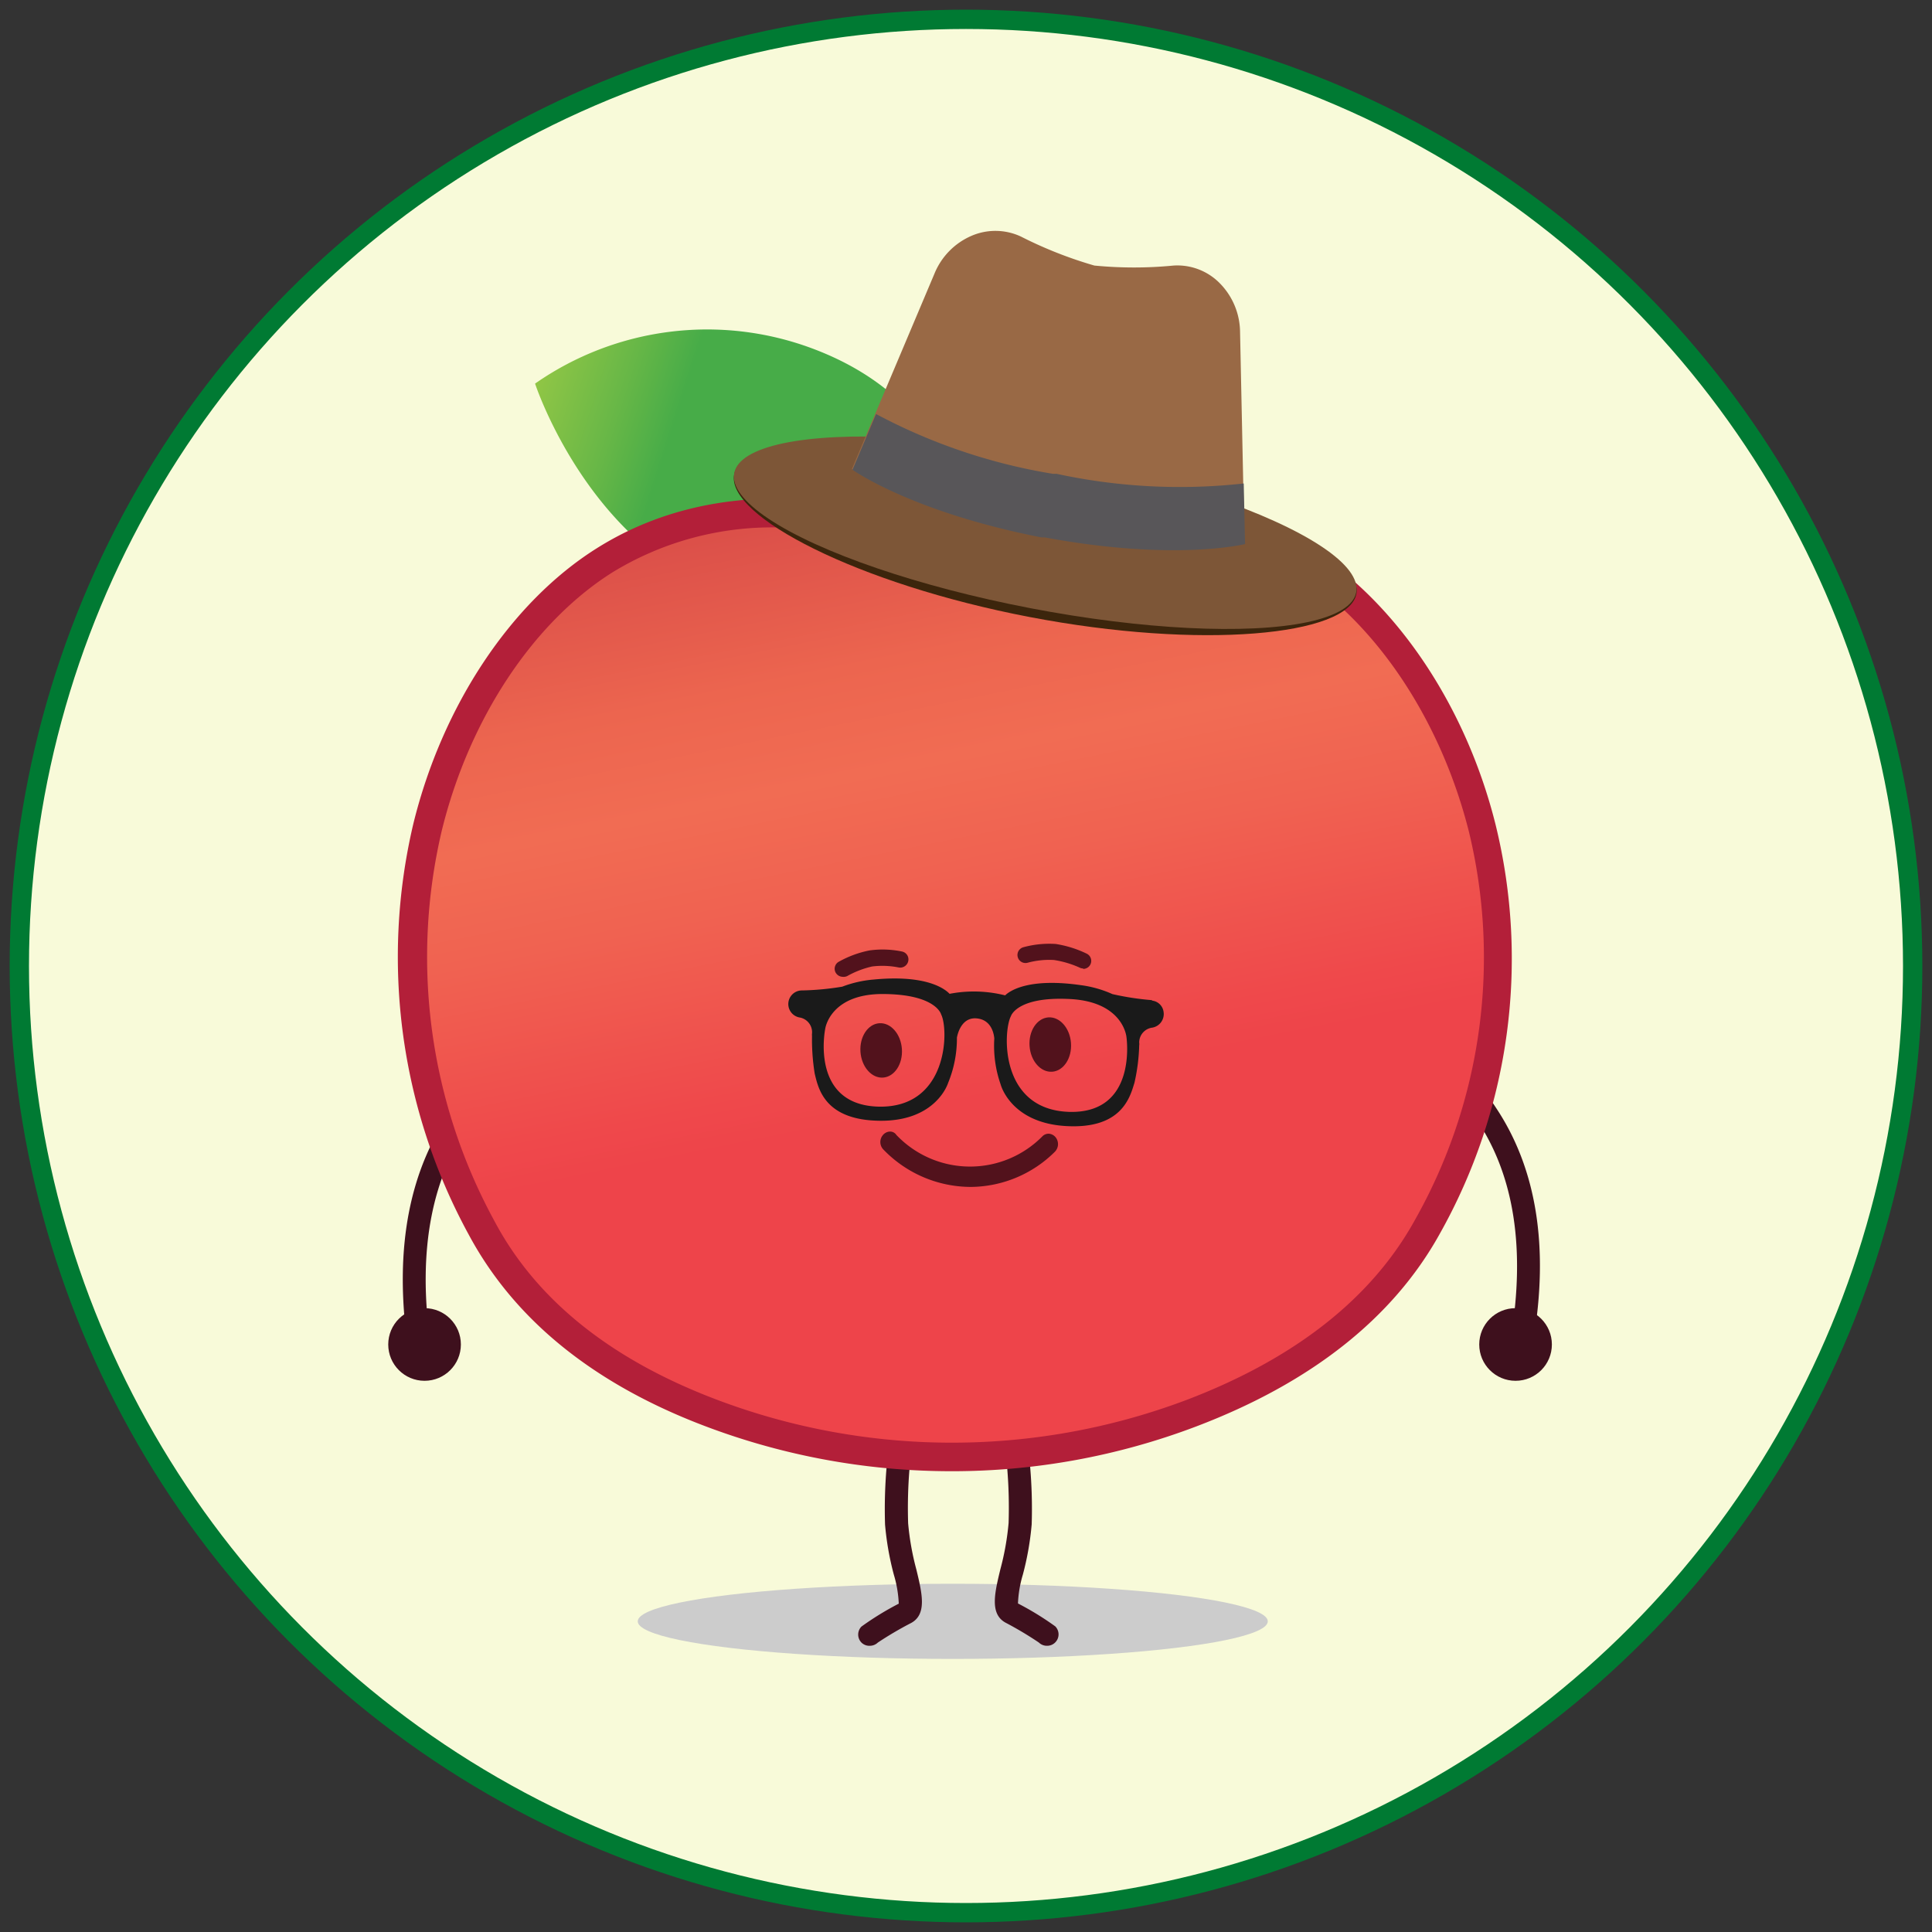 <svg id="Layer_1" data-name="Layer 1" xmlns="http://www.w3.org/2000/svg" xmlns:xlink="http://www.w3.org/1999/xlink" viewBox="0 0 200 200"><rect x="0" y="0" width="200" height="200" fill="#333333" stroke="none"/><defs><style>.cls-1{fill:#f8fad9;stroke:#007a33;stroke-miterlimit:10;stroke-width:2px;}.cls-2{fill:#3e101d;}.cls-3{fill:url(#linear-gradient);}.cls-4{fill:#54111d;}.cls-5{fill:#ccc;}.cls-6{fill:url(#linear-gradient-2);}.cls-7{fill:#b31f39;}.cls-8{fill:#52121c;}.cls-9{fill:#1a1a1a;}.cls-10{fill:#3c250c;}.cls-11{fill:#7d5637;}.cls-12{fill:#996945;}.cls-13{fill:#585659;}</style><linearGradient id="linear-gradient" x1="5187.81" y1="-611.55" x2="5155.14" y2="-584.25" gradientTransform="matrix(-1.06, 0.32, 0.49, 0.97, 5835.83, -1042.07)" gradientUnits="userSpaceOnUse"><stop offset="0" stop-color="#d5de42"/><stop offset="0.09" stop-color="#cddb42"/><stop offset="0.24" stop-color="#b9d443"/><stop offset="0.41" stop-color="#96c845"/><stop offset="0.61" stop-color="#67b747"/><stop offset="0.73" stop-color="#47ac48"/><stop offset="0.95" stop-color="#47ac48"/></linearGradient><linearGradient id="linear-gradient-2" x1="3673.24" y1="2504.47" x2="3673.55" y2="2503.13" gradientTransform="matrix(76.93, 0, 0, -66.82, -282498.21, 167372.63)" gradientUnits="userSpaceOnUse"><stop offset="0.02" stop-color="#b31f39"/><stop offset="0.1" stop-color="#be2b3e"/><stop offset="0.32" stop-color="#db4f49"/><stop offset="0.5" stop-color="#ec654f"/><stop offset="0.62" stop-color="#f16c53"/><stop offset="0.74" stop-color="#f06251"/><stop offset="0.95" stop-color="#ef484b"/><stop offset="1" stop-color="#ee444a"/></linearGradient></defs><circle class="cls-1" cx="100" cy="100" r="98"/><circle class="cls-2" cx="43.95" cy="139.18" r="3.76"/><path class="cls-2" d="M42.82,139.68a1.19,1.19,0,0,1-.69-.92c-1.29-9.77.3-17.84,4.74-24A20.79,20.79,0,0,1,50.26,111a1.17,1.17,0,0,1,1.54,1.76,18.86,18.86,0,0,0-3,3.36c-4.08,5.67-5.53,13.17-4.32,22.33a1.18,1.18,0,0,1-1,1.32A1.12,1.12,0,0,1,42.82,139.68Z"/><circle class="cls-2" cx="156.89" cy="139.18" r="3.76"/><path class="cls-2" d="M158,139.72a1.16,1.16,0,0,0,.72-.89c1.65-9.72.35-17.85-3.86-24.16a21,21,0,0,0-3.25-3.89,1.18,1.18,0,0,0-1.66.06,1.17,1.17,0,0,0,.05,1.65,18.75,18.75,0,0,1,2.9,3.47c3.88,5.81,5,13.37,3.51,22.48a1.17,1.17,0,0,0,1,1.35A1.12,1.12,0,0,0,158,139.72Z"/><path class="cls-3" d="M55.39,39.71s5.34,16.35,19.26,21.56S100,56.37,100,56.37s.32-14.24-15.92-20.3A31.11,31.11,0,0,0,55.39,39.71Z"/><path class="cls-4" d="M99,57.33A3.17,3.17,0,0,0,101,54l-2.65-16.6A1.26,1.26,0,0,0,96.8,36.2a1.89,1.89,0,0,0-1.47,1.85l.59,17.34A2.15,2.15,0,0,0,99,57.33Z"/><ellipse class="cls-5" cx="98.63" cy="167.84" rx="32.61" ry="3.89"/><path class="cls-2" d="M90.05,170.37a1.19,1.19,0,0,0,.82-.33h0A36.48,36.48,0,0,1,94.34,168c1.63-.91,1.12-3.05.52-5.53a27.81,27.81,0,0,1-.85-4.78,49.49,49.49,0,0,1,.91-11.16,1.17,1.17,0,1,0-2.3-.48,50.94,50.94,0,0,0-1,11.78,30,30,0,0,0,.91,5.18,12.2,12.2,0,0,1,.51,3,30.47,30.47,0,0,0-3.86,2.37,1.18,1.18,0,0,0,0,1.66A1.15,1.15,0,0,0,90.05,170.37Z"/><path class="cls-2" d="M108.37,170.37a1.17,1.17,0,0,1-.82-.33h0a36.48,36.48,0,0,0-3.47-2.07c-1.63-.91-1.12-3.05-.52-5.53a27.81,27.81,0,0,0,.85-4.78,49.49,49.49,0,0,0-.91-11.16,1.17,1.17,0,0,1,2.3-.48,50.94,50.94,0,0,1,1,11.78,30.28,30.28,0,0,1-.91,5.19,12.07,12.07,0,0,0-.51,3,30.47,30.47,0,0,1,3.86,2.37,1.18,1.18,0,0,1,0,1.66A1.17,1.17,0,0,1,108.37,170.37Z"/><g id="Group_2759" data-name="Group 2759"><path id="Path_7188" data-name="Path 7188" class="cls-6" d="M49.89,127.12c5,9.29,13.55,15.11,22.81,18.77a70.38,70.38,0,0,0,50.59.4c9.29-3.51,19-9.38,24.4-19.17C163.64,98.43,151.44,68.4,135,58.05c-16.18-10.24-35.66-1.44-36.26-1.19-.72-.32-20.12-9-36.23,1.19C46.14,68.4,34.47,98.15,49.89,127.12Z"/><path id="Path_7189" data-name="Path 7189" class="cls-7" d="M98.5,152.3a71.94,71.94,0,0,1-26.37-5c-11.11-4.38-19-10.92-23.59-19.46a60,60,0,0,1-5.75-42.57c3-12.23,10.1-22.9,18.92-28.47,15.43-9.76,33.41-3.07,37-1.53,3.6-1.5,21.62-8.2,37,1.53,8.88,5.63,16.05,16.3,19.11,28.56A58.13,58.13,0,0,1,149,127.8c-4.83,8.67-13.3,15.36-25.18,19.87A71.14,71.14,0,0,1,98.5,152.3Zm-18-97.7a31.64,31.64,0,0,0-17.18,4.7C55.15,64.49,48.55,74.47,45.73,86a57.09,57.09,0,0,0,5.48,40.45h0c4.19,7.88,11.6,13.95,22.05,18.08a68.82,68.82,0,0,0,49.52.41c11.2-4.26,19.14-10.48,23.62-18.52a55.3,55.3,0,0,0,5.66-40.33c-2.91-11.55-9.57-21.55-17.84-26.78-6.41-4.06-14.13-5.5-23-4.31a45.53,45.53,0,0,0-11.85,3.21l-.63.32-.62-.29A45.92,45.92,0,0,0,80.52,54.6Z"/></g><ellipse class="cls-8" cx="108.72" cy="108.14" rx="2.15" ry="2.82" transform="translate(-7.31 7.88) rotate(-4.02)"/><ellipse class="cls-8" cx="91.21" cy="108.75" rx="2.15" ry="2.82" transform="translate(-7.39 6.65) rotate(-4.02)"/><path class="cls-8" d="M87.24,101.12a.86.86,0,0,1-.73-.43.83.83,0,0,1,.32-1.13A10.73,10.73,0,0,1,90,98.39a9.83,9.83,0,0,1,3.37.11.83.83,0,0,1,.65,1,.85.85,0,0,1-1,.65,8.56,8.56,0,0,0-2.74-.1,9.58,9.58,0,0,0-2.59,1A.87.87,0,0,1,87.24,101.12Z"/><path class="cls-8" d="M112.12,100.25a.72.72,0,0,1-.35-.08,10.2,10.2,0,0,0-2.66-.79,8.47,8.47,0,0,0-2.72.28.83.83,0,0,1-.46-1.6,10.15,10.15,0,0,1,3.36-.34,11.38,11.38,0,0,1,3.2,1,.83.83,0,0,1-.37,1.58Z"/><path id="Path_7197" data-name="Path 7197" class="cls-9" d="M119.31,103.54a28.87,28.87,0,0,1-4.15-.63h0a11.64,11.64,0,0,0-3.22-.92c-5.38-.78-7.36.54-7.89,1.05a13.29,13.29,0,0,0-5.75-.16c-.48-.51-2.39-2-7.84-1.48a11.85,11.85,0,0,0-3.27.74h0a28.85,28.85,0,0,1-4.15.39,1.41,1.41,0,0,0-.26,2.8A1.55,1.55,0,0,1,84.06,107a1.06,1.06,0,0,0,0,.25,22.12,22.12,0,0,0,.28,3.9c.37,1.5,1,4.84,6.81,4.87s7-3.92,7-3.92a12.12,12.12,0,0,0,.91-4.68v0s.31-2.12,2-2,1.85,1.84,1.87,2.09a12.08,12.08,0,0,0,.65,4.73s1,4,6.78,4.33,6.62-3,7.08-4.49a19.62,19.62,0,0,0,.49-3.88.69.69,0,0,0,0-.25,1.55,1.55,0,0,1,1.36-1.57,1.43,1.43,0,0,0,1.16-1.65,1.34,1.34,0,0,0-1.25-1.15ZM91,114.56c-7.21-.15-5.57-8.08-5.57-8.08s.5-3.61,6-3.58,6,2.12,6,2.12c.79,1.56.74,9.69-6.47,9.54Zm19.65.54c-7.21-.25-6.81-8.37-6-9.91,0,0,.61-2.06,6.13-1.77s5.83,3.93,5.83,3.93,1.19,8-6,7.75Z"/><path class="cls-8" d="M92.1,117.14a1,1,0,0,0-.7.36,1.11,1.11,0,0,0,.07,1.52,12.59,12.59,0,0,0,9,3.85,12.46,12.46,0,0,0,8.72-3.63,1.13,1.13,0,0,0,.07-1.53,1,1,0,0,0-.7-.35.91.91,0,0,0-.66.28,10.52,10.52,0,0,1-14.87.09l-.23-.23a.77.77,0,0,0-.66-.36Z"/><path id="Path_7198" data-name="Path 7198" class="cls-10" d="M76,49.13c-.83,4.29,12.78,11.33,30.57,14.74s33,1.93,33.84-2.38-13.06-9.82-30.86-13.23S76.8,44.82,76,49.13Z"/><ellipse id="Ellipse_757" data-name="Ellipse 757" class="cls-11" cx="108.21" cy="55.15" rx="7.96" ry="32.78" transform="translate(33.65 151.03) rotate(-79.14)"/><path id="Path_7199" data-name="Path 7199" class="cls-12" d="M107.74,55.55c-13.48-2.65-19.55-7-19.55-7l8.54-20.21a7.24,7.24,0,0,1,3.8-3.91,6.24,6.24,0,0,1,5.16.06,43.24,43.24,0,0,0,7.6,3,42.39,42.39,0,0,0,8.2,0,6.16,6.16,0,0,1,4.8,1.85,7.28,7.28,0,0,1,2.08,5l.46,21.91s-7.25,1.82-20.75-.69h0l-.17,0h-.17Z"/><path id="Path_7200" data-name="Path 7200" class="cls-13" d="M109,49.05h0l.22,0,.16,0h0a60.29,60.29,0,0,0,19.37,1l.14,6.27s-7.25,1.82-20.75-.69h0l-.17,0-.17,0h0c-13.48-2.64-19.55-7-19.55-7l2.44-5.77A59.12,59.12,0,0,0,109,49.05Z"/></svg>